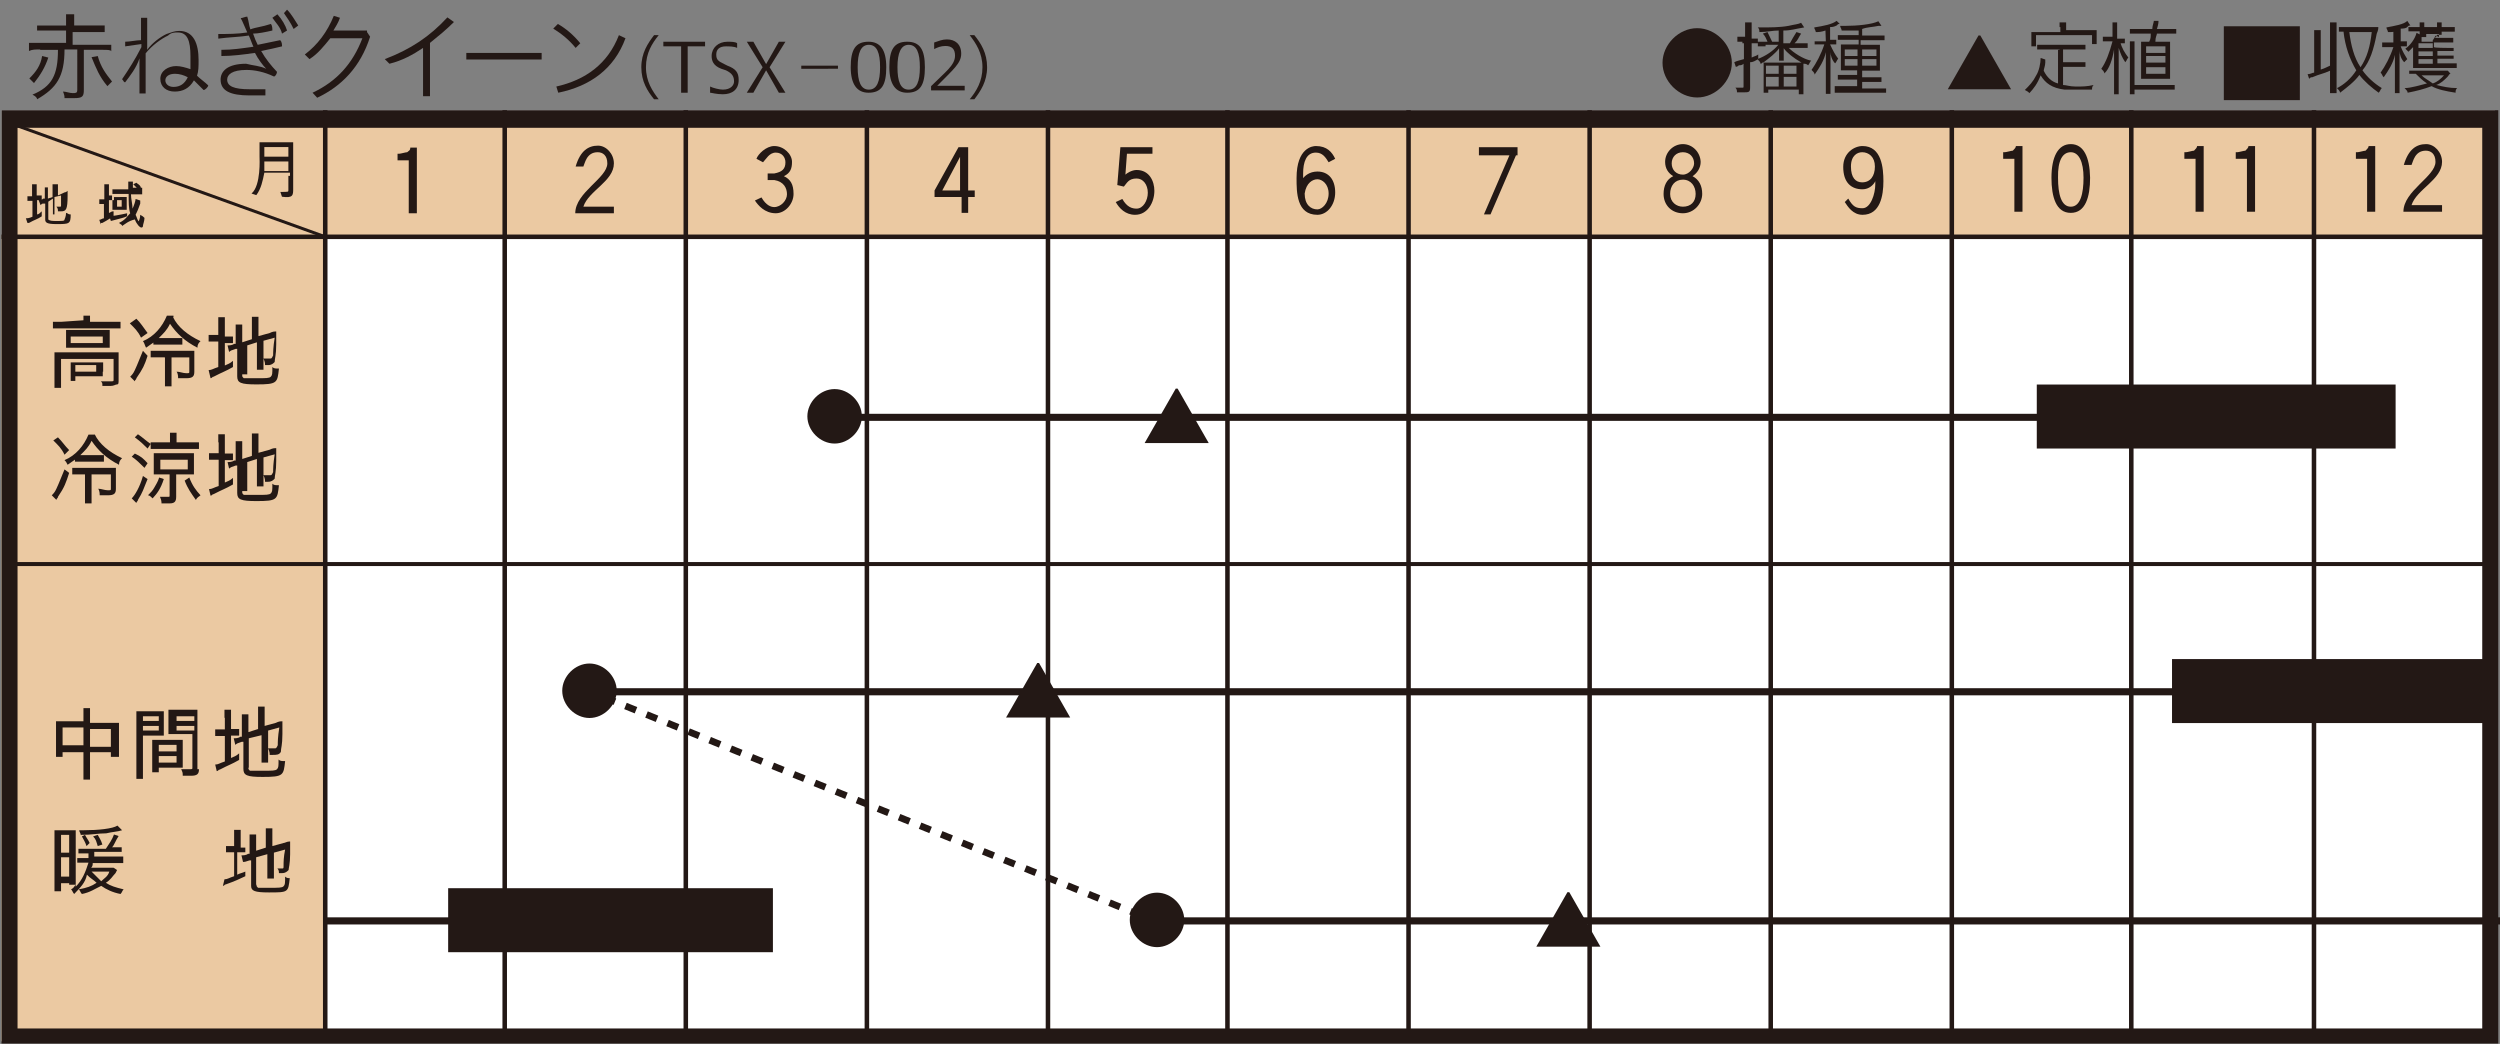 <?xml version="1.0" encoding="utf-8"?>
<!-- Generator: Adobe Illustrator 25.2.3, SVG Export Plug-In . SVG Version: 6.00 Build 0)  -->
<svg version="1.1" id="レイヤー_1" xmlns="http://www.w3.org/2000/svg" xmlns:xlink="http://www.w3.org/1999/xlink" x="0px"
	 y="0px" viewBox="0 0 647.1 270.2" style="enable-background:new 0 0 647.1 270.2;" xml:space="preserve">
<rect x="0" y="0" width="647.1" height="270.2" fill="#808080" stroke="none"/>
<style type="text/css">
	.st0{fill:#FFFFFF;}
	.st1{fill:#EBC9A2;}
	.st2{fill:none;stroke:#231815;stroke-width:0.283;}
	.st3{fill:#231815;}
	.st4{fill:none;stroke:#231815;stroke-width:0.188;}
	.st5{fill:none;stroke:#231815;stroke-width:0.35;}
	.st6{fill:none;stroke:#231815;stroke-width:1.037;stroke-miterlimit:10;}
	.st7{fill:none;}
	.st8{fill:none;stroke:#231815;stroke-width:1.764;stroke-miterlimit:10;stroke-dasharray:2.94,2.94;}
</style>
<symbol  id="calカレンダ" viewBox="-77.9 -29.2 155.9 58.3">
	<g>
		<rect x="-77.9" y="-29" class="st0" width="155.6" height="58.2"/>
	</g>
	<rect x="-77.1" y="21.2" class="st1" width="154.7" height="6.9"/>
	<rect x="-77.9" y="-29" class="st1" width="20.3" height="50.3"/>
	<line class="st2" x1="-57.7" y1="29.1" x2="-57.7" y2="-29"/>
	<line class="st2" x1="-46.5" y1="29.1" x2="-46.5" y2="-29"/>
	<line class="st2" x1="-35.2" y1="29.1" x2="-35.2" y2="-29"/>
	<line class="st2" x1="-23.9" y1="29.1" x2="-23.9" y2="-29"/>
	<line class="st2" x1="-12.6" y1="29.1" x2="-12.6" y2="-29"/>
	<line class="st2" x1="-1.4" y1="29.1" x2="-1.4" y2="-29"/>
	<line class="st2" x1="9.9" y1="29.1" x2="9.9" y2="-29"/>
	<line class="st2" x1="21.2" y1="29.1" x2="21.2" y2="-29"/>
	<line class="st2" x1="32.5" y1="29.1" x2="32.5" y2="-29"/>
	<line class="st2" x1="43.8" y1="29.1" x2="43.8" y2="-29"/>
	<line class="st2" x1="55" y1="29.1" x2="55" y2="-29"/>
	<line class="st2" x1="66.4" y1="29.1" x2="66.4" y2="-29"/>
	<line class="st2" x1="-77.9" y1="21.2" x2="77.6" y2="21.2"/>
	<g id="_x31_-12_2_">
	</g>
	<path class="st3" d="M-60,26.2h-1.5v0.6h1.5V26.2z M-60,25v-0.9C-60,24-60,24-60.5,24l0.1-0.3c0.7-0.1,0.7,0.1,0.7,0.5v2.9h-2.1
		c0-0.2,0-0.7,0-0.9c0-0.1,0.1-1.8-0.5-2.3l0.3-0.1c0.3,0.4,0.4,0.9,0.5,1.4h1.6V25z M-61.5,25.3c0,0.2,0,0.4,0,0.6h1.5v-0.6H-61.5z
		"/>
	<line class="st4" x1="-77.4" y1="28.3" x2="-57.7" y2="21.2"/>
	<g>
		<path class="st3" d="M76.9,28v-56.2H-76.9V28H76.9 M77.9,29.1H-77.9v-58.3H77.9V29.1L77.9,29.1z"/>
	</g>
</symbol>
<symbol  id="収穫_1_" viewBox="-8.7 -2 17.4 4">
	<rect x="-8.7" y="-2" class="st3" width="17.4" height="4"/>
</symbol>
<symbol  id="定植" viewBox="-2 -1.8 4 3.5">
	<g>
		<path class="st3" d="M0,1.8l2-3.5h-4L0,1.8z"/>
	</g>
</symbol>
<symbol  id="播種_1_" viewBox="-1.7 -1.7 3.4 3.4">
	<path class="st3" d="M1.7,0c0-0.9-0.8-1.7-1.7-1.7S-1.7-0.9-1.7,0S-0.9,1.7,0,1.7S1.7,0.9,1.7,0z"/>
</symbol>
<symbol  id="線" viewBox="-9.5 -0.2 19 0.3">
	<line class="st5" x1="-9.5" y1="0" x2="9.5" y2="0"/>
</symbol>
<g id="レイヤー_1_1_">
	<g>
		<defs>
			<rect id="SVGID_1_" x="0.2" y="27.9" width="646.7" height="242.2"/>
		</defs>
		<clipPath id="SVGID_2_">
			<use xlink:href="#SVGID_1_"  style="overflow:visible;"/>
		</clipPath>
		<g style="clip-path:url(#SVGID_2_);">
			
				<use xlink:href="#calカレンダ"  width="155.9" height="58.3" id="XMLID_1_" x="-77.9" y="-29.2" transform="matrix(4.148 0 0 -4.148 323.523 149.228)" style="overflow:visible;"/>
		</g>
	</g>
</g>
<g id="部品">
	<g id="レイヤー_16">
	</g>
	<g id="冷涼地_x30FB_一般地のコピー">
		<line class="st6" x1="2.1" y1="146" x2="644.6" y2="146"/>
	</g>
	<g id="レイヤー_14">
		<rect x="10.4" y="61" class="st7" width="70.5" height="70.9"/>
		<rect x="10.4" y="168" class="st7" width="70.5" height="67.6"/>
		<rect x="10.4" y="199.5" class="st7" width="70.5" height="66.8"/>
		<rect x="12.9" y="176.3" class="st7" width="61.8" height="60.1"/>
		<g>
			<path class="st3" d="M21.6,185.4c0-0.8,0-1.7,0-2.1h1.7c0,0.4,0,1.2,0,2.1v1.7h5.8c0.8,0,1.2,0,1.7,0c0,0.4,0,0.8,0,1.7v5.4
				c0,0.8,0,1.2,0,1.7h-2.1v-1.2h-5.4v4.6c0,1.2,0,1.7,0,2.5h-1.7c0-0.8,0-1.2,0-2.5v-4.6h-5.4v1.2h-1.7c0-0.4,0-1.2,0-1.7v-5.8
				c0-0.8,0-1.2,0-1.7c0.4,0,0.8,0,1.7,0h5.4V185.4z M16.2,188.3v4.6h5.4v-4.6H16.2z M28.7,193.3v-4.6h-5.4v4.6H28.7z"/>
		</g>
		<g>
			<path class="st3" d="M37,199.1c0,1.2,0,1.7,0,2.5h-1.7c0-0.4,0-1.2,0-2.5v-12.9c0-0.8,0-1.7,0-2.1c0.4,0,1.2,0,2.1,0h2.9
				c0.8,0,1.7,0,2.1,0c0,0.4,0,1.2,0,2.1v2.5c0,0.8,0,1.2,0,1.7c-0.4,0-1.2,0-2.1,0H37V199.1z M37,186.6h4.1v-1.2H37V186.6z
				 M37,189.1h4.1v-1.2H37V189.1z M47.3,197c0,0.8,0,1.2,0,1.7c-0.8,0-1.2,0-2.1,0h-4.1v1.2h-1.7c0-0.4,0-1.2,0-2.1v-4.6
				c0-0.8,0-1.2,0-1.7c0.4,0,1.2,0,2.1,0h3.7c0.8,0,1.2,0,2.1,0c0,0.4,0,1.2,0,1.7V197z M41.1,194.5h4.6v-1.7h-4.6V194.5z
				 M41.1,197.4h4.6v-1.7h-4.6V197.4z M51.5,199.1c0,1.2-0.4,1.7-2.1,1.7c-0.4,0-1.7,0-2.1,0c0-0.8,0-0.8-0.4-1.7c0.8,0,1.7,0,2.1,0
				c0.8,0,0.8,0,0.8-0.4V190h-4.1c-0.8,0-1.7,0-2.1,0c0-0.4,0-1.2,0-1.7v-2.5c0-0.8,0-1.2,0-2.1c0.4,0,0.8,0,2.1,0H49
				c0.8,0,1.7,0,2.1,0c0,0.8,0,1.2,0,2.1v13.3H51.5z M45.7,186.6h4.6v-1.2h-4.6V186.6z M45.7,189.1h4.6v-1.2h-4.6V189.1z"/>
		</g>
		<g>
			<path class="st3" d="M58.1,185.8c0-0.8,0-1.7,0-2.1h1.7c0,0.8,0,1.2,0,2.1v2.9h0.4c0.8,0,1.2,0,1.7,0v1.7c-0.4,0-0.8,0-1.7,0
				h-0.4v5.8c0.8-0.4,1.2-0.4,2.1-1.2v1.7c-2.1,1.2-2.5,1.2-5,2.5c-0.4,0-0.4,0.4-0.8,0.4l-0.4-1.7c0.8,0,1.2-0.4,2.5-0.8v-6.6h-0.8
				c-0.8,0-1.2,0-1.7,0v-1.7c0.4,0,0.8,0,1.7,0h0.8V185.8z M64.3,198.7c0,0.4,0,0.4,0.4,0.8c0.4,0,1.2,0,3.3,0c2.5,0,3.3,0,3.7-0.4
				c0.4-0.4,0.4-0.8,0.4-2.5c0.4,0.4,0.8,0.4,1.7,0.4c-0.4,3.7-0.4,4.1-5.8,4.1c-4.1,0-5-0.4-5-2.1V192h-0.4
				c-1.2,0.4-1.2,0.4-1.7,0.8l-0.4-1.7c0.4,0,1.2,0,1.7-0.4h0.4v-3.7c0-0.8,0-1.7,0-2.1h1.7c0,0.4,0,1.2,0,2.1v2.5l2.5-0.8V185
				c0-0.8,0-1.2,0-2.1h1.7c0,0.4,0,1.2,0,2.1v2.9l2.9-0.8c0.8-0.4,1.2-0.4,1.7-0.4c0,2.1,0,2.1,0,3.3c0,2.9-0.4,3.7-0.4,4.6
				c-0.4,0.8-1.2,0.8-2.1,0.8c-0.4,0-0.4,0-0.8,0c0-0.4,0-0.8-0.4-1.7c0.4,0,0.8,0,1.7,0c0.4,0,0.4,0,0.8-0.8c0-0.8,0-2.1,0.4-4.6
				l-2.9,0.8v6.2c0,0.8,0,1.2,0,2.1h-1.7c0-0.4,0-1.2,0-2.1v-5l-3.3,0.8V198.7z"/>
		</g>
		<g>
			<path class="st3" d="M30.3,225.2c0,0,0,0-0.4,0.8c-0.8,0.8-1.2,1.7-2.5,2.5c1.2,0.8,2.5,1.2,4.6,1.7c-0.4,0.4-0.4,0.8-0.8,1.2
				c-2.1-0.4-3.7-1.2-5-2.1c-1.7,0.8-2.9,1.7-5,2.1c-0.4-0.4-0.4-0.8-0.8-1.2c2.1-0.4,3.3-0.8,4.6-1.7c-0.8-0.8-1.7-1.2-2.5-2.1
				c-0.4,2.1-1.7,3.3-3.3,5c-0.4-0.4-0.4-0.8-0.8-1.2c0.8-0.4,0.8-0.8,1.2-1.2h-1.7v-0.4h-2.1v2.1h-1.7c0-0.8,0-1.2,0-2.1v-11.6
				c0-0.8,0-1.2,0-2.1c0.4,0,0.8,0,1.7,0h2.1c0.8,0,1.2,0,1.7,0c0,0.4,0,0.8,0,1.7v11.2c0,0.8,0,1.2,0,1.7c1.7-1.7,2.5-3.7,3.3-6.2
				h-1.2c-0.8,0-1.2,0-1.7,0v-1.2c0.4,0,0.8,0,1.7,0h1.2c0-0.4,0-0.8,0-1.2H22c-0.4,0-1.2,0-1.7,0v-1.2c0.4,0,0.8,0,1.7,0h5.4
				c0.8-1.2,1.7-2.5,2.1-3.7l1.2,0.4c-0.8,1.2-1.2,2.5-1.7,2.9h0.8c0.8,0,1.2,0,1.7,0v1.2c-0.4,0-1.2,0-1.7,0h-5.4
				c0,0.8,0,0.8,0,1.2h5.4c0.8,0,1.7,0,2.1,0v1.7c-0.4,0-1.2,0-2.1,0h-5.8c0,0.4,0,0.8-0.4,1.2h4.1c0.8,0,1.2,0,1.7,0L30.3,225.2z
				 M15.8,220.7h2.1v-4.6h-2.1V220.7z M15.8,226.9h2.1v-5h-2.1V226.9z M31.6,214.9C31.2,214.9,31.2,214.9,31.6,214.9
				c-1.2,0.4-2.5,0.4-4.1,0.8c-2.1,0-3.7,0.4-6.6,0.4c0-0.4-0.4-0.8-0.4-1.2c0.4,0,0.8,0,1.2,0c3.7,0,7.5-0.4,8.7-1.2L31.6,214.9z
				 M22.4,219c-0.4-1.2-0.8-1.7-1.2-2.5l0.8-0.4c0.4,0.8,0.8,1.2,1.2,2.1L22.4,219z M23.7,225.6c0.8,0.8,1.7,1.7,2.5,2.5
				c0.8-0.8,1.7-1.2,2.1-2.5H23.7z M25.3,219c-0.4-1.2-0.4-1.7-1.2-2.5l1.2-0.4c0.4,0.8,0.8,1.2,1.2,2.5L25.3,219z"/>
		</g>
		<g>
			<path class="st3" d="M60.6,216.9c0-0.8,0-1.7,0-2.1h1.7c0,0.4,0,1.2,0,2.1v2.5l0,0c0.8,0,1.2,0,1.2,0v1.2c-0.4,0-0.8,0-1.7,0
				h-0.4v5.8c0.8-0.4,1.2-0.4,2.1-0.8v1.2c-1.7,0.8-2.5,1.2-5,2.1c-0.4,0-0.4,0.4-0.8,0.4l0.4-1.7c0.8,0,1.2-0.4,2.5-0.8v-6.2h-0.4
				c-0.8,0-1.2,0-1.7,0V219c0.4,0,0.8,0,1.7,0h0.4V216.9z M66.4,229c0,0.4,0,0.4,0.4,0.8c0.4,0,1.2,0,2.9,0c2.5,0,3.3,0,3.7-0.4
				c0.4-0.4,0.4-0.8,0.4-2.5c0.4,0.4,0.8,0.4,1.2,0.4c-0.4,3.7-0.4,3.7-5.4,3.7c-3.7,0-4.6-0.4-4.6-1.7v-6.6h-0.4
				c-1.2,0.4-1.2,0.4-1.7,0.4l-0.4-1.7c0.4,0,1.2,0,1.7-0.4h0.4v-2.9c0-0.8,0-1.2,0-2.1h1.7c0,0.4,0,1.2,0,1.7v2.5l2.5-0.8v-3.3
				c0-0.8,0-1.2,0-1.7h1.7c0,0.4,0,1.2,0,1.7v2.9l2.9-0.8c0.4,0,0.8-0.4,1.7-0.4c0,2.1,0,2.1,0,3.3c0,2.5-0.4,3.7-0.4,4.1
				c-0.4,0.4-0.8,0.8-1.7,0.8c-0.4,0-0.4,0-0.8,0c0-0.4,0-0.8-0.4-1.2c0.4,0,0.8,0,1.2,0s0.4,0,0.4-0.8c0-0.8,0-2.1,0.4-4.1
				l-2.9,0.8v5c0,0.8,0,1.2,0,1.7h-1.7c0-0.4,0-1.2,0-1.7v-4.6l-2.9,0.8V229z"/>
		</g>
		<rect x="12.5" y="74.7" class="st7" width="60.6" height="60.1"/>
		<g>
			<path class="st3" d="M21.6,82.9c0-0.4,0-0.8,0-1.2h1.7c0,0.4,0,0.8,0,1.2v0.4h5.8c0.8,0,1.2,0,2.1,0V85c-0.8,0-1.2,0-2.1,0H15.8
				c-0.8,0-1.2,0-2.1,0v-1.7c0.8,0,1.2,0,2.1,0L21.6,82.9L21.6,82.9z M14.1,92.9c0-0.8,0-1.2,0-1.7c0.4,0,1.2,0,2.1,0h12.4
				c0.8,0,1.2,0,2.1,0c0,0.8,0,0.8,0,1.7v5.4c0,0.8,0,1.2-0.4,1.2s-0.8,0.4-1.7,0.4c0,0-0.8,0-2.1,0c0-0.8,0-0.8-0.4-1.2
				c0.8,0,1.7,0,2.5,0c0.8,0,0.8,0,0.8-0.4v-5.4H15.8v5.4c0,0.8,0,1.2,0,2.1h-1.7c0-0.4,0-1.2,0-2.1V92.9z M17.1,87.1
				c0-0.8,0-1.2,0-1.7c0.4,0,0.8,0,2.1,0h7.5c0.8,0,1.2,0,1.7,0c0,0.4,0,0.8,0,1.7v1.2c0,0.8,0,1.2,0,1.7c-0.4,0-0.8,0-1.7,0h-7.9
				c-0.8,0-1.2,0-1.7,0c0-0.4,0-0.8,0-1.7V87.1z M26.6,96.2c0,0.8,0,0.8,0,1.2c-0.4,0-1.2,0-1.7,0h-5.4v1.2h-1.2c0-0.4,0-0.8,0-1.7
				V95c0-0.4,0-0.8,0-1.2c0.4,0,0.8,0,1.7,0h5c0.8,0,1.2,0,1.7,0c0,0.4,0,0.8,0,1.2V96.2z M18.3,88.8h8.3v-1.7h-8.3V88.8z
				 M19.5,96.2h5.4v-1.7h-5.4V96.2z"/>
		</g>
		<g>
			<path class="st3" d="M38.2,92.1c-0.8,2.5-1.2,3.3-2.9,5.8c0,0.4-0.4,0.4-0.4,0.8l-1.2-1.2c0.4-0.4,0.8-0.8,1.2-1.7
				c0.8-1.7,1.2-2.9,2.1-5L38.2,92.1z M35.3,82.5c1.2,1.2,1.7,2.1,2.9,3.7l-1.7,1.2c-0.8-1.7-1.7-2.5-2.9-3.7L35.3,82.5z M44.8,82.1
				c1.2,2.5,3.7,4.6,7.1,6.2c-0.4,0.4-0.8,0.8-0.8,1.7c-3.3-1.7-5.4-3.7-7.1-6.2c-0.8,1.7-1.7,2.5-2.9,3.7c-0.8,0.8-2.1,1.7-3.3,2.5
				c-0.4-0.8-0.4-1.2-0.8-1.7c2.9-1.2,5-3.7,6.2-6.6h1.7V82.1z M41.1,92.5c-0.8,0-1.7,0-2.1,0v-1.7c0.8,0,1.2,0,2.1,0h7.1
				c1.2,0,1.7,0,2.1,0c0,0.4,0,0.8,0,2.1v3.3c0,1.2-0.4,1.7-2.1,1.7c-0.4,0-1.2,0-2.1,0c0-0.4,0-1.2-0.4-1.7c0.8,0,1.7,0.4,2.5,0.4
				s0.8,0,0.8-0.4v-3.7h-4.6v5c0,1.2,0,1.7,0,2.5h-1.7c0-0.4,0-1.2,0-2.5v-5H41.1z M40.7,87.5c0.4,0,0.8,0,1.2,0h4.1
				c0.8,0,0.8,0,1.2,0v1.7c-0.4,0-0.8,0-1.7,0h-4.1c-0.8,0-1.2,0-1.7,0v-1.7H40.7z"/>
		</g>
		<g>
			<path class="st3" d="M56.5,84.2c0-0.8,0-1.7,0-2.1h1.7c0,0.8,0,1.2,0,2.1v2.9h0.4c0.8,0,1.2,0,1.7,0v1.7c-0.4,0-0.8,0-1.7,0h-0.4
				v5.8c0.8-0.4,1.2-0.4,2.1-1.2V95c-2.1,1.2-2.5,1.2-5,2.5c-0.4,0-0.4,0.4-0.8,0.4L54,95.8c0.8,0,1.2-0.4,2.5-0.8v-6.6h-0.8
				c-0.8,0-1.2,0-1.7,0v-1.7c0.4,0,0.8,0,1.7,0h0.8V84.2z M62.7,97.1c0,0.4,0,0.4,0.4,0.8c0.4,0,1.2,0,3.3,0c2.5,0,3.3,0,3.7-0.4
				c0.4-0.4,0.4-0.8,0.4-2.5c0.4,0.4,0.8,0.4,1.7,0.4c-0.4,3.7-0.4,4.1-5.8,4.1c-4.1,0-5-0.4-5-2.1v-7.1H61
				c-1.2,0.4-1.2,0.4-1.7,0.8l-0.4-1.7c0.4,0,1.2,0,1.7-0.4H61v-2.9c0-0.8,0-1.7,0-2.1h1.7c0,0.4,0,1.2,0,2.1v2.5l2.5-0.8v-3.7
				c0-0.8,0-1.2,0-2.1h1.7c0,0.4,0,1.2,0,2.1v2.9l2.9-0.8c0.8-0.4,1.2-0.4,1.7-0.4c0,2.1,0,2.1,0,3.3c0,2.9-0.4,3.7-0.4,4.6
				c-0.4,0.4-0.8,0.8-1.7,0.8c-0.4,0-0.4,0-0.8,0c0-0.4,0-0.8-0.4-1.7c0.4,0,0.8,0,1.7,0c0.4,0,0.4,0,0.8-0.8c0-0.8,0-2.1,0.4-4.6
				l-2.9,0.8v5.4c0,0.8,0,1.2,0,2.1h-1.7c0-0.4,0-1.2,0-2.1v-5l-2.5,0.8v7.5H62.7z"/>
		</g>
		<g>
			<path class="st3" d="M17.9,122.4c-0.8,2.5-1.2,3.7-2.9,6.2c0,0.4-0.4,0.4-0.4,0.8l-1.2-1.2c0.4-0.4,0.8-0.8,1.2-1.7
				c0.8-1.7,1.2-2.9,2.1-5L17.9,122.4z M15,113.2c1.2,1.2,1.7,2.1,2.9,3.3l-1.2,1.2c-0.8-1.7-1.7-2.5-2.9-3.7L15,113.2z M24.5,112.4
				c1.2,2.5,3.7,4.6,7.1,6.2c-0.4,0.4-0.8,0.8-0.8,1.7c-3.3-1.7-5.4-3.7-7.1-6.2c-0.8,1.7-1.7,2.5-2.9,3.7c-0.8,0.8-2.1,1.7-3.3,2.5
				c-0.4-0.8-0.4-0.8-0.8-1.2c2.9-1.2,5-3.7,6.2-6.6H24.5z M20.8,122.8c-0.8,0-1.7,0-2.1,0v-1.7c0.8,0,1.2,0,2.1,0h7.1
				c1.2,0,1.7,0,2.1,0c0,0.4,0,0.8,0,2.1v3.3c0,1.2-0.4,1.7-2.1,1.7c-0.4,0-1.2,0-2.1,0c0-0.4,0-1.2-0.4-1.7c0.8,0,1.7,0.4,2.5,0.4
				s0.8,0,0.8-0.4v-3.7h-5v5c0,1.2,0,1.7,0,2.5H22c0-0.4,0-1.2,0-2.5v-5H20.8z M20.4,117.8c0.4,0,0.8,0,1.2,0h4.1c0.8,0,0.8,0,1.2,0
				v1.7c-0.4,0-0.8,0-1.7,0h-4.1c-0.8,0-1.2,0-1.7,0v-1.7H20.4z"/>
			<path class="st3" d="M34.9,117.4c1.7,0.8,2.1,1.2,3.3,2.5l-0.8,1.2c-1.2-1.2-2.1-2.1-3.3-2.9L34.9,117.4z M38.2,124
				c-1.2,2.9-1.2,3.3-2.5,5.4c0,0.4-0.4,0.4-0.4,0.8l-1.2-1.2c0.8-0.8,2.1-2.9,2.9-5.8L38.2,124z M35.7,112.4
				c1.2,0.8,2.1,1.7,3.3,2.5l-0.8,1.2c-1.2-1.2-1.7-1.7-3.3-2.9L35.7,112.4z M42.4,124c-0.8,2.5-1.7,3.7-2.9,5
				c-0.4-0.4-0.8-0.8-1.2-0.8c0.8-0.8,1.2-1.2,1.7-2.1c0.4-0.8,0.8-1.2,1.2-2.5L42.4,124z M49.4,114.5c0.8,0,1.7,0,2.1,0v1.7
				c-0.4,0-1.2,0-2.1,0h-8.3c-0.8,0-1.7,0-2.1,0v-1.7c0.4,0,1.2,0,2.1,0H44v-0.8c0-0.8,0-1.2,0-1.7h1.7c0,0.4,0,0.8,0,1.7v0.8H49.4z
				 M41.9,122.8c-0.8,0-1.7,0-2.1,0c0-0.4,0-0.8,0-1.7V119c0-0.8,0-1.2,0-1.7c0.4,0,1.2,0,2.1,0h6.6c0.8,0,1.2,0,1.7,0
				c0,0.4,0,0.8,0,1.7v2.1c0,0.8,0,1.2,0,1.7c-0.4,0-1.2,0-1.7,0h-2.9v5.8c0,1.2-0.4,1.7-1.7,1.7c-0.4,0-1.2,0-2.1,0
				c0-0.4,0-0.8-0.4-1.7c0.8,0,1.7,0,2.1,0s0.4,0,0.4-0.4v-5.4H41.9z M41.5,121.5h7.1V119h-7.1V121.5z M49,123.6
				c0.8,2.1,1.7,3.3,2.9,4.6c-0.4,0.4-0.8,0.4-1.2,1.2c-1.2-1.7-2.1-2.9-2.9-5L49,123.6z"/>
		</g>
		<g>
			<path class="st3" d="M56.5,114.5c0-0.8,0-1.7,0-2.1h1.7c0,0.8,0,1.2,0,2.1v2.9h0.4c0.8,0,1.2,0,1.7,0v1.7c-0.4,0-0.8,0-1.7,0
				h-0.4v5.8c0.8-0.4,1.2-0.4,2.1-1.2v1.7c-2.1,1.2-2.5,1.2-5,2.5c-0.4,0-0.4,0.4-0.8,0.4l-0.4-1.7c0.8,0,1.2-0.4,2.5-0.8V119h-0.8
				c-0.8,0-1.2,0-1.7,0v-1.7c0.4,0,0.8,0,1.7,0h0.8V114.5z M62.7,127.3c0,0.4,0,0.4,0.4,0.8c0.4,0,1.2,0,3.3,0c2.5,0,3.3,0,3.7-0.4
				c0.4-0.4,0.4-0.8,0.4-2.5c0.4,0.4,0.8,0.4,1.7,0.4c-0.4,3.7-0.4,4.1-5.8,4.1c-4.1,0-5-0.4-5-2.1v-7.1H61
				c-1.2,0.4-1.2,0.4-1.7,0.8l-0.4-1.7c0.4,0,1.2,0,1.7-0.4H61v-2.9c0-0.8,0-1.7,0-2.1h1.7c0,0.4,0,1.2,0,2.1v2.5l2.5-0.8v-3.7
				c0-0.8,0-1.2,0-2.1h1.7c0,0.4,0,1.2,0,2.1v2.9l2.9-0.8c0.8-0.4,1.2-0.4,1.7-0.4c0,2.1,0,2.1,0,3.3c0,2.9-0.4,3.7-0.4,4.6
				c-0.4,0.4-0.8,0.8-1.7,0.8c-0.4,0-0.4,0-0.8,0c0-0.4,0-0.8-0.4-1.7c0.4,0,0.8,0,1.7,0c0.4,0,0.4,0,0.8-0.8c0-0.8,0-2.1,0.4-4.6
				l-2.9,0.8v5.4c0,0.8,0,1.2,0,2.1h-1.7c0-0.4,0-1.2,0-2.1v-5l-2.5,0.8v7.5H62.7z"/>
		</g>
		<rect x="8.8" y="168" class="st7" width="68.9" height="67.2"/>
		<rect x="8.8" y="61.4" class="st7" width="68.9" height="70.9"/>
		<rect x="10.4" y="61.4" class="st7" width="67.2" height="69.7"/>
	</g>
	<g id="月1-12">
		<path class="st3" d="M435.6,53.5c-1.7,0-3.3-1.2-3.3-3.3c0-2.1,1.2-3.7,3.3-3.7s3.3,1.7,3.3,3.7C438.9,52.3,437.6,53.5,435.6,53.5
			z M435.6,37.3c-2.5,0-4.6,2.1-4.6,4.6c0,1.7,0.8,2.9,2.1,3.7c-1.7,0.8-2.5,2.5-2.5,4.6c0,2.9,2.1,5,5,5s5-2.5,5-5
			c0-2.1-0.8-3.7-2.5-4.6c1.2-0.8,2.1-2.1,2.1-3.7C440.1,39.4,438.1,37.3,435.6,37.3z M435.6,45.2c-1.7,0-2.9-1.2-2.9-2.9
			c0-1.7,1.2-2.9,2.9-2.9c1.7,0,2.9,1.2,2.9,2.9C438.5,43.5,437.2,45.2,435.6,45.2z"/>
		<path class="st3" d="M482,39.4c1.7,0,3.3,1.2,3.3,3.7c0,2.5-1.2,4.1-3.3,4.1c-1.7,0-2.9-1.2-2.9-4.1
			C479.1,40.2,480.8,39.4,482,39.4z M477.5,52.3c0.8,1.2,2.1,3.3,4.6,3.3c4.6,0,5.4-5,5.4-8.7c0-3.3-0.4-9.1-5.4-9.1
			c-2.1,0-5,1.7-5,5.4c0,4.1,2.1,5.8,5,5.8c1.7,0,2.9-1.2,3.3-2.1l0,0c0,0.4,0,0.4,0,0.8c0,2.5-1.2,6.2-3.3,6.2
			c-1.7,0-2.5-0.4-3.7-2.5L477.5,52.3z"/>
		<path class="st3" d="M518.9,39.4c0.4,0,1.7-0.4,2.1-0.4c0.4-0.4,0.8-0.8,0.8-1.2h1.7v17h-2.1V41.1h-2.9v-1.7H518.9z"/>
		<path class="st3" d="M536,39.4c2.1,0,3.3,2.5,3.3,6.6s-0.8,7.5-3.3,7.5s-3.3-3.3-3.3-7.5C532.6,41.5,533.9,39.4,536,39.4z
			 M536,37.3c-3.3,0-5,3.3-5,8.7c0,5,1.2,9.1,5,9.1s5-4.1,5-9.1C540.9,40.6,539.3,37.3,536,37.3z"/>
		<path class="st3" d="M565.8,39.4c0.4,0,1.7-0.4,2.1-0.4c0.4-0.4,0.8-0.8,0.8-1.2h1.7v17h-2.1V41.1h-2.9v-1.7H565.8z"/>
		<path class="st3" d="M579.1,39.4c0.4,0,1.7-0.4,2.1-0.4c0.4-0.4,0.8-0.8,0.8-1.2h1.7v17h-2.1V41.1h-2.9v-1.7H579.1z"/>
		<path class="st3" d="M610.2,39.4c0.4,0,1.7-0.4,2.1-0.4c0.4-0.4,0.8-0.8,0.8-1.2h1.7v17h-2.1V41.1h-2.9v-1.7H610.2z"/>
		<path class="st3" d="M622.2,42.7c1.2-4.1,3.3-5.4,5.8-5.4c2.1,0,4.1,2.1,4.1,4.6c0,4.6-6.6,7.1-7.9,11.2h7.9v1.7h-10
			c0-5.4,8.3-9.1,8.3-12.9c0-2.1-1.2-2.9-2.5-2.9c-2.9,0-3.3,2.9-3.7,3.7H622.2z"/>
		<path class="st3" d="M103.3,39.8c0.4,0,1.7-0.4,2.1-0.4c0.4-0.4,0.8-0.4,0.8-1.2h1.7v17h-2.1V41.5h-2.9v-1.7H103.3z"/>
		<path class="st3" d="M149,43.1c1.2-4.1,3.3-5.4,5.8-5.4c2.1,0,4.1,2.1,4.1,4.6c0,4.6-6.6,7.1-7.9,11.2h7.9v1.7h-10
			c0-5.4,8.3-9.1,8.3-12.9c0-2.1-1.2-2.9-2.5-2.9c-2.9,0-3.3,2.9-3.7,3.7H149z"/>
		<path class="st3" d="M195.8,41.1c0.4-1.2,2.5-3.3,4.6-3.3c2.5,0,4.6,2.1,4.6,4.1c0,1.7-0.4,2.9-2.1,3.7c1.7,0.8,2.5,2.1,2.5,4.6
			s-2.1,5-4.6,5c-2.9,0-4.6-2.1-5.4-3.3l1.7-0.8c1.2,2.1,2.5,2.5,3.3,2.5c1.7,0,3.3-1.7,3.3-3.3s-0.8-3.3-3.3-3.7
			c-0.4,0-0.8,0-1.7,0v-1.7c0.8,0,1.2,0,1.7,0c2.1-0.4,2.9-1.2,2.9-2.9c0-1.2-0.8-2.5-2.5-2.5s-2.5,1.7-3.3,2.5L195.8,41.1z"/>
		<path class="st3" d="M243.9,49.3l4.6-8.7l0,0v8.7C248.5,49.3,243.9,49.3,243.9,49.3z M242.3,51h6.6v4.1h1.7V51h1.7v-1.7h-1.7V38.1
			h-2.5l-6.2,11.2V51H242.3z"/>
		<path class="st3" d="M290,38.1h8.3v1.7h-6.6l-0.4,5.4c0.4-0.4,1.7-1.2,2.9-1.2c3.3,0,4.6,2.9,4.6,5.4c0,2.9-1.7,6.2-5,6.2
			c-2.5,0-4.1-1.7-5-3.3l1.7-0.8c1.2,2.1,2.5,2.5,3.7,2.5c1.7,0,2.9-2.1,2.9-4.1c0-2.1-1.2-3.7-2.9-3.7c-2.1,0-2.5,1.2-3.3,2.1
			l-1.7-0.4L290,38.1z"/>
		<path class="st3" d="M341,46.4c1.2,0,2.9,1.2,2.9,3.7c0,2.5-1.7,4.1-2.9,4.1c-1.7,0-3.3-1.2-3.3-4.1
			C338.1,47.3,339.8,46.4,341,46.4z M345.6,41.1c-0.8-1.7-2.1-3.3-5-3.3c-0.8,0-5,0.4-5,8.3c0,3.7,0,9.5,5.4,9.5
			c2.5,0,4.6-2.5,4.6-5.8c0-3.3-1.7-5.4-4.6-5.4c-2.1,0-3.3,1.2-3.7,1.7v-1.2c0-2.9,0.8-5.4,3.3-5.4c1.7,0,2.5,1.2,3.3,2.5
			L345.6,41.1z"/>
		<path class="st3" d="M392.4,40.2l-6.6,15.3h-1.7l6.6-15.3h-7.9v-2.1h10v2.1H392.4z"/>
	</g>
	<g>
		<path class="st3" d="M8.3,48.9c0-0.8,0-1.2,0-1.2h1.2c0,0.4,0,0.8,0,1.2v1.7H10c0.4,0,0.8,0,0.8,0v1.2c-0.4,0-0.4,0-0.8,0H9.6v3.7
			c0.4,0,0.8-0.4,1.2-0.8V56c-1.2,0.8-1.7,0.8-3.3,1.7c0,0,0,0-0.4,0l-0.4-1.2c0.4,0,0.8,0,1.7-0.4v-4.1H7.9c-0.4,0-0.8,0-0.8,0
			v-1.2c0.4,0,0.4,0,0.8,0h0.4V48.9z M12.5,56.8L12.5,56.8c0.4,0.4,1.2,0.4,2.1,0.4c1.7,0,2.1,0,2.1-0.4c0,0,0.4-0.8,0.4-1.7
			c0.4,0,0.4,0.4,1.2,0.4c0,2.5-0.4,2.5-3.7,2.5c-2.5,0-2.9-0.4-2.9-1.2v-4.1h-0.4c-0.4,0-0.4,0-0.8,0.4L10,51.8
			c0.4,0,0.8,0,1.2-0.4h0.4v-1.7c0-0.4,0-0.8,0-1.2h0.8c0,0.4,0,0.8,0,1.2v1.7l1.2-0.4v-2.1c0-0.4,0-0.8,0-1.2H15c0,0.4,0,0.8,0,1.2
			v1.7l1.7-0.8c0.4,0,0.8-0.4,0.8-0.4v0.4c0,0,0,0.4,0,0.8c0,3.7-0.4,4.1-1.7,4.1c0,0-0.4,0-0.8,0c0-0.4,0-0.8-0.4-1.2
			c0.4,0,0.4,0,0.8,0c0.4,0,0.4,0,0.4-0.4s0-1.2,0-2.5L14.1,51v3.3c0,0.4,0,0.8,0,1.2h-0.4c0-0.4,0-0.8,0-1.2v-2.9l-1.2,0.8V56.8z"
			/>
		<path class="st3" d="M27,48.9c0-0.8,0-0.8,0-1.2h1.2c0,0.4,0,0.8,0,1.2v1.7l0,0c0.4,0,0.8,0,0.8,0v1.2c-0.4,0-0.4,0-0.8,0l0,0v3.3
			c0.4,0,0.4-0.4,1.2-0.4V56c-0.8,0.4-1.2,0.8-2.9,1.7c-0.4,0-0.4,0-0.4,0.4l-0.4-1.2c0.4,0,0.8-0.4,1.2-0.4v-3.7h-0.4
			c-0.4,0-0.8,0-0.8,0v-1.2c0.4,0,0.4,0,0.8,0H27V48.9z M32.8,56c-0.8,0.4-1.2,0.4-4.1,1.2l0,0l0,0L28.3,56l0,0
			c0.4,0,2.9-0.4,4.6-0.8V56z M30.3,50.2c-0.4,0-1.2,0-1.2,0v-1.2c0.4,0,0.8,0,1.2,0h2.9c0-0.4,0-0.4,0-0.8s0-0.8,0-1.2h1.2
			c0,0.4,0,0.8,0,1.2v0.4h1.2c0.4,0,0.8,0,1.2,0v1.7c-0.4,0-0.8,0-1.2,0h-1.7c0,1.2,0.4,2.5,0.4,3.7c0.4-0.8,0.8-2.1,0.8-2.5
			l1.2,0.4l0,0l0,0c0,0,0,0,0,0.4v0.4c-0.4,1.2-0.8,2.1-1.2,2.9c0.4,0.8,0.4,1.2,0.8,1.7l0,0l0,0c0,0,0.4-0.8,0.4-1.7
			C37,56,37,56,37.4,56.4c0,0.8-0.4,1.7-0.4,2.1c0,0.4-0.4,0.4-0.4,0.4c-0.4,0-1.2-0.8-1.7-2.1c-1.7,0.4-2.5,1.2-3.3,1.7
			c0-0.4-0.4-0.4-0.8-0.8c1.7-0.8,2.1-1.7,2.9-2.5c-0.4-1.2-0.4-2.9-0.4-5H30.3z M29.5,51.8c0-0.4,0-0.4,0-0.8c0,0,0.4,0,0.8,0H32
			c0.4,0,0.8,0,0.8,0v0.4v2.1c0,0.4,0,0.4,0,0.8c0,0-0.4,0-0.8,0h-2.1c-0.4,0-0.8,0-0.8,0c0-0.4,0-0.4,0-0.8v-1.7H29.5z M30.3,53.5
			h1.2v-1.7h-1.2V53.5z M35.7,48.9c-0.4-0.4-0.8-0.8-1.2-1.2l0.8-0.4c0.4,0.4,0.8,0.4,1.2,1.2L35.7,48.9z"/>
	</g>
</g>
<g id="品種名">
	<g>
		<path class="st3" d="M12.5,14.9c-0.8,2.5-2.1,4.6-3.7,6.6c-0.4-0.4-0.8-0.8-1.2-1.2c1.7-1.7,2.9-3.3,3.3-5.8L12.5,14.9z
			 M10.4,12.8c-1.2,0-2.1,0-2.9,0.4v-2.1c0.4,0,1.2,0,2.5,0h7.1V7.9h-5.4c-0.8,0-1.7,0-2.1,0V6.6c0.4,0,1.2,0,2.1,0h5.4V5.8
			c0-1.2,0-1.7,0-2.1h2.1c0,0.4,0,1.2,0,2.1v0.8h5.8c1.2,0,1.7,0,2.1,0v1.7c-0.4,0-1.2,0-2.1,0h-6.2v3.3h7.5c1.2,0,2.1,0,2.5,0v1.7
			c0-0.4-1.2-0.4-2.1-0.4h-5v10.4c0,1.7-0.4,2.1-2.5,2.1c-0.8,0-1.7,0-2.5,0c0-0.4,0-0.8-0.4-1.7c0.8,0,1.7,0.4,2.5,0.4
			c0.8,0,1.2,0,1.2-0.8V12.8h-3.3c0,7.1-2.1,10-7.1,12.9c0-0.4-0.4-0.8-1.2-1.2c5-2.1,6.6-5,6.6-11.6H10.4z M25.3,14.5
			c0.8,2.9,2.1,4.6,3.7,6.6c-0.4,0.4-0.8,0.8-1.2,1.2c-2.1-2.5-2.9-4.6-4.1-7.5L25.3,14.5z"/>
		<path class="st3" d="M36.5,4.6c0.4,0,0.4,0,0.8,0c0.4,0,0.4,0,0.8,0c0,2.9,0,5.4,0,8.3c1.2-1.7,3.3-3.3,5-4.1
			c1.2-0.4,2.1-0.8,3.3-0.8c3.7,0,5,3.3,5,7.5c0,1.7,0,2.9-0.4,4.1c0.8,0.8,2.1,1.7,2.9,2.5c0,0.4-0.8,1.2-1.2,1.2
			c-0.8-0.8-1.7-1.7-2.5-2.5c-1.2,2.1-2.9,2.9-5,2.9c-2.1,0-3.7-1.2-3.7-3.3s2.1-3.3,4.1-3.3c1.2,0,2.5,0.4,3.7,0.8
			c0-1.2,0-2.1,0-3.3c0-4.1-0.8-6.2-3.3-6.2c-0.8,0-1.7,0-2.5,0.8c-1.7,0.8-4.1,2.5-5.8,4.6c0,1.2,0,2.1,0,3.3c0,2.5,0,5,0,7.1
			c-0.4,0-0.4,0-0.8,0c-0.4,0-0.4,0-0.8,0v-9.1c-0.8,2.5-2.5,4.6-3.7,6.2c-0.4,0-0.4-0.4-0.8-0.8c1.7-2.5,3.3-5,5-8.3v-0.8L32.4,12
			c0-0.4,0-0.4,0-0.8v-0.4c1.2,0,2.9-0.4,4.1-0.4V4.6z M45.3,19.1c-1.7,0-2.5,0.8-2.5,1.7s0.8,1.7,2.1,1.7c1.7,0,2.9-0.8,3.7-2.5
			C47.7,19.5,46.5,19.1,45.3,19.1z"/>
		<path class="st3" d="M68.9,17.8c-0.8-0.8-2.1-2.5-2.9-4.1c-2.9,0.4-5.8,0.8-8.7,0.8c0-0.4,0-0.8,0-1.2c0,0,0,0,0-0.4
			c2.9,0,5.4-0.4,8.3-0.8c-0.4-0.8-0.8-2.1-1.2-2.9c-2.5,0.4-5,0.4-7.9,0.8c0-0.4,0-0.8,0-1.2l0,0c2.5,0,5,0,7.5-0.4
			c-0.8-1.7-1.2-2.9-1.7-3.7c0.4,0,1.2-0.4,1.7-0.4c0.4,1.2,0.4,2.1,0.8,3.3C66.4,7,67.7,7,70.1,6.2c0.4,0.4,0.4,1.2,0.4,1.7
			c-1.7,0.4-3.7,0.8-5,0.8c0.4,1.2,0.8,2.1,1.2,2.9c2.1-0.4,3.7-0.8,5.8-1.2C73,10.8,73,11.6,73,12c-1.7,0.4-3.3,0.8-5.4,1.2
			c1.2,2.1,2.5,3.7,4.1,5.4c0,0.4-0.4,1.2-0.8,1.2c-2.5-1.2-5-1.7-7.1-1.7c-3.7,0-5,1.2-5,2.5c0,1.7,1.7,2.5,5.8,2.5
			c1.2,0,2.5,0,4.1,0c0,0.4,0,0.4,0,0.8c0,0.4,0,0.4,0,0.8c-1.7,0-2.9,0-4.1,0c-5,0-7.5-1.2-7.5-4.1c0-2.1,1.7-4.1,6.6-4.1
			C65.6,17,67.2,17,68.9,17.8L68.9,17.8z M71.8,3.7C73,5,73.9,6.6,74.3,7.9L73,8.7c-0.4-1.7-1.7-2.9-2.5-4.1L71.8,3.7z M74.3,2.5
			c1.2,1.2,2.1,2.9,2.9,4.1L76,7.5c-0.8-1.7-1.7-2.9-2.5-4.1L74.3,2.5z"/>
		<path class="st3" d="M95,8.3l0.8,1.2c-2.5,7.9-7.5,12.9-13.7,15.8L80.9,24c6.2-2.9,10.4-7.5,12.9-14.1h-8.3
			c-1.7,2.1-3.3,4.1-5.4,5.4l-1.2-1.2c3.3-2.5,5.8-5.8,7.5-10L88,4.6c-0.4,1.2-1.2,2.5-1.7,3.3H95V8.3z"/>
		<path class="st3" d="M111.2,24.9h-1.7V12.4c-2.5,1.7-5.4,3.3-8.7,4.1l-1.2-1.2c6.6-2.5,11.6-5.8,16.2-10.8l1.7,1.2
			c-2.1,2.1-4.1,3.7-6.2,5.4V24.9z"/>
		<path class="st3" d="M140.2,13.7v1.7h-19.5v-1.7H140.2z"/>
		<path class="st3" d="M144.4,6.2c2.1,1.2,4.1,2.9,5.8,5l-1.2,1.2c-1.7-2.1-3.7-3.7-5.8-5L144.4,6.2z M144,22.4
			c7.5-1.7,13.3-5.8,16.2-13.3l1.7,0.8c-2.9,7.9-9.1,12.4-17.4,14.1L144,22.4z"/>
		<path class="st3" d="M169.3,25.7c-1.7-2.1-3.3-4.6-3.3-8.3s1.7-6.2,3.3-8.3h1.2c-1.7,2.1-3.3,4.6-3.3,8.3s1.7,6.2,3.3,8.3H169.3z"
			/>
		<path class="st3" d="M176.3,24V12h-4.6v-1.2h10.8V12H178v12H176.3z"/>
		<path class="st3" d="M183.8,22.4c0.8,0.4,2.5,0.8,3.3,0.8c2.1,0,2.9-1.2,2.9-2.1c0-1.2-0.4-2.1-2.1-2.9l-1.2-0.4
			c-2.1-0.8-2.5-2.1-2.5-3.3c0-2.1,1.7-3.7,4.1-3.7c0.8,0,2.1,0,2.5,0.4v1.2c-0.8-0.4-2.1-0.4-2.9-0.4c-1.7,0-2.5,0.8-2.5,2.1
			s0.4,1.7,2.1,2.5l0.8,0.4c2.1,0.8,2.9,1.7,2.9,3.7c0,2.5-1.7,3.7-4.1,3.7c-1.7,0-2.9-0.4-3.3-0.4C183.8,24,183.8,22.4,183.8,22.4z
			"/>
		<path class="st3" d="M193.3,24l4.1-6.6l-4.1-6.6h1.7l3.3,5.8l3.3-5.8h1.7l-4.1,6.6l4.1,6.6h-1.7l-3.3-5.8L195,24H193.3z"/>
		<path class="st3" d="M207.4,17.8V17h9.5v0.8H207.4z"/>
		<path class="st3" d="M229.4,17.4c0,4.6-1.2,6.6-4.6,6.6c-2.9,0-4.6-2.1-4.6-6.6s1.2-6.6,4.6-6.6C227.8,10.8,229.4,12.8,229.4,17.4
			z M222,17.4c0,3.7,0.8,5.8,2.9,5.8c2.1,0,2.9-2.1,2.9-5.8s-0.8-5.8-2.9-5.8C222.8,11.6,222,13.7,222,17.4z"/>
		<path class="st3" d="M239.4,17.4c0,4.6-1.2,6.6-4.6,6.6c-2.9,0-4.6-2.1-4.6-6.6s1.2-6.6,4.6-6.6C238.1,10.8,239.4,12.8,239.4,17.4
			z M232.3,17.4c0,3.7,0.8,5.8,2.9,5.8s2.9-2.1,2.9-5.8s-0.8-5.8-2.9-5.8C233.2,11.6,232.3,13.7,232.3,17.4z"/>
		<path class="st3" d="M241,24v-1.7c3.7-3.7,6.2-5.4,6.2-7.9c0-1.7-0.8-2.5-2.5-2.5c-1.2,0-2.1,0.4-2.9,0.8v-1.7
			c1.2-0.4,2.1-0.8,3.3-0.8c2.1,0,3.7,1.2,3.7,3.7s-2.1,4.1-6.2,8.3h7.1v1.2H241V24z"/>
		<path class="st3" d="M251,25.7c1.7-2.1,3.3-4.6,3.3-8.3s-1.7-6.2-3.3-8.3h1.2c1.7,2.1,3.3,4.6,3.3,8.3s-1.7,6.2-3.3,8.3H251z"/>
	</g>
</g>
<g id="暖地">
</g>
<g id="冷涼地">
	<g>
		<defs>
			<rect id="SVGID_3_" x="209" y="100.7" width="14.1" height="14.1"/>
		</defs>
		<clipPath id="SVGID_4_">
			<use xlink:href="#SVGID_3_"  style="overflow:visible;"/>
		</clipPath>
		<g style="clip-path:url(#SVGID_4_);">
			
				<use xlink:href="#播種_1_"  width="3.4" height="3.4" x="-1.7" y="-1.7" transform="matrix(4.148 0 0 -4.148 216.03 107.759)" style="overflow:visible;"/>
		</g>
	</g>
	<g>
		<defs>
			<rect id="SVGID_5_" x="211.2" y="107.1" width="347.8" height="2"/>
		</defs>
		<clipPath id="SVGID_6_">
			<use xlink:href="#SVGID_5_"  style="overflow:visible;"/>
		</clipPath>
		<g transform="matrix(1 0 0 1 0 7.629395e-06)" style="clip-path:url(#SVGID_6_);">
			
				<use xlink:href="#線"  width="19" height="0.3" x="-9.5" y="-0.2" transform="matrix(18.304 0 0 -6.726 385.046 107.767)" style="overflow:visible;"/>
		</g>
	</g>
	<g>
		<defs>
			<rect id="SVGID_7_" x="527.2" y="99.5" width="92.9" height="16.6"/>
		</defs>
		<clipPath id="SVGID_8_">
			<use xlink:href="#SVGID_7_"  style="overflow:visible;"/>
		</clipPath>
		<g style="clip-path:url(#SVGID_8_);">
			
				<use xlink:href="#収穫_1_"  width="17.4" height="4" x="-8.7" y="-2" transform="matrix(5.339 0 0 -4.148 573.633 107.831)" style="overflow:visible;"/>
		</g>
	</g>
	<g>
		<defs>
			<rect id="SVGID_9_" x="296.3" y="100.4" width="17" height="14.5"/>
		</defs>
		<clipPath id="SVGID_10_">
			<use xlink:href="#SVGID_9_"  style="overflow:visible;"/>
		</clipPath>
		<g style="clip-path:url(#SVGID_10_);">
			
				<use xlink:href="#定植"  width="4" height="3.5" x="-2" y="-1.8" transform="matrix(4.148 0 0 -4.148 304.572 107.632)" style="overflow:visible;"/>
		</g>
	</g>
</g>
<g id="中間地">
	<line class="st8" x1="151" y1="178.3" x2="299.1" y2="238.5"/>
	<g>
		<defs>
			<rect id="SVGID_11_" x="145.5" y="171.7" width="14.1" height="14.1"/>
		</defs>
		<clipPath id="SVGID_12_">
			<use xlink:href="#SVGID_11_"  style="overflow:visible;"/>
		</clipPath>
		<g style="clip-path:url(#SVGID_12_);">
			
				<use xlink:href="#播種_1_"  width="3.4" height="3.4" x="-1.7" y="-1.7" transform="matrix(4.148 0 0 -4.148 152.58 178.795)" style="overflow:visible;"/>
		</g>
	</g>
	<g>
		<defs>
			<rect id="SVGID_13_" x="147.6" y="178.1" width="428.6" height="2"/>
		</defs>
		<clipPath id="SVGID_14_">
			<use xlink:href="#SVGID_13_"  style="overflow:visible;"/>
		</clipPath>
		<g transform="matrix(1 0 0 1 0 0)" style="clip-path:url(#SVGID_14_);">
			
				<use xlink:href="#線"  width="19" height="0.3" x="-9.5" y="-0.2" transform="matrix(22.559 0 0 -6.726 361.944 178.803)" style="overflow:visible;"/>
		</g>
	</g>
	<g>
		<defs>
			<rect id="SVGID_15_" x="562.2" y="170.6" width="84.1" height="16.6"/>
		</defs>
		<clipPath id="SVGID_16_">
			<use xlink:href="#SVGID_15_"  style="overflow:visible;"/>
		</clipPath>
		<g style="clip-path:url(#SVGID_16_);">
			
				<use xlink:href="#収穫_1_"  width="17.4" height="4" x="-8.7" y="-2" transform="matrix(4.832 0 0 -4.148 604.244 178.867)" style="overflow:visible;"/>
		</g>
	</g>
	<g>
		<defs>
			<rect id="SVGID_17_" x="260.4" y="171.4" width="17" height="14.5"/>
		</defs>
		<clipPath id="SVGID_18_">
			<use xlink:href="#SVGID_17_"  style="overflow:visible;"/>
		</clipPath>
		<g style="clip-path:url(#SVGID_18_);">
			
				<use xlink:href="#定植"  width="4" height="3.5" x="-2" y="-1.8" transform="matrix(4.148 0 0 -4.148 268.709 178.669)" style="overflow:visible;"/>
		</g>
	</g>
	<g>
		<defs>
			<rect id="SVGID_19_" x="292.4" y="231.1" width="14.1" height="14.1"/>
		</defs>
		<clipPath id="SVGID_20_">
			<use xlink:href="#SVGID_19_"  style="overflow:visible;"/>
		</clipPath>
		<g style="clip-path:url(#SVGID_20_);">
			
				<use xlink:href="#播種_1_"  width="3.4" height="3.4" x="-1.7" y="-1.7" transform="matrix(4.148 0 0 -4.148 299.481 238.107)" style="overflow:visible;"/>
		</g>
	</g>
	<g>
		<defs>
			<rect id="SVGID_21_" x="294.6" y="237.4" width="352.6" height="2"/>
		</defs>
		<clipPath id="SVGID_22_">
			<use xlink:href="#SVGID_21_"  style="overflow:visible;"/>
		</clipPath>
		<g transform="matrix(1 0 0 1 0 0)" style="clip-path:url(#SVGID_22_);">
			
				<use xlink:href="#線"  width="19" height="0.3" x="-9.5" y="-0.2" transform="matrix(18.559 0 0 -6.726 470.91 238.115)" style="overflow:visible;"/>
		</g>
	</g>
	<g>
		<defs>
			<rect id="SVGID_23_" x="84.5" y="237.4" width="98.4" height="2"/>
		</defs>
		<clipPath id="SVGID_24_">
			<use xlink:href="#SVGID_23_"  style="overflow:visible;"/>
		</clipPath>
		<g transform="matrix(1 0 0 1 0 0)" style="clip-path:url(#SVGID_24_);">
			
				<use xlink:href="#線"  width="19" height="0.3" x="-9.5" y="-0.2" transform="matrix(5.177 0 0 -6.726 133.653 238.115)" style="overflow:visible;"/>
		</g>
	</g>
	<g>
		<defs>
			<rect id="SVGID_25_" x="116" y="229.9" width="84.1" height="16.6"/>
		</defs>
		<clipPath id="SVGID_26_">
			<use xlink:href="#SVGID_25_"  style="overflow:visible;"/>
		</clipPath>
		<g style="clip-path:url(#SVGID_26_);">
			
				<use xlink:href="#収穫_1_"  width="17.4" height="4" x="-8.7" y="-2" transform="matrix(4.832 0 0 -4.148 158.024 238.179)" style="overflow:visible;"/>
		</g>
	</g>
	<g>
		<defs>
			<rect id="SVGID_27_" x="397.7" y="230.7" width="17" height="14.5"/>
		</defs>
		<clipPath id="SVGID_28_">
			<use xlink:href="#SVGID_27_"  style="overflow:visible;"/>
		</clipPath>
		<g style="clip-path:url(#SVGID_28_);">
			
				<use xlink:href="#定植"  width="4" height="3.5" x="-2" y="-1.8" transform="matrix(4.148 0 0 -4.148 405.954 237.981)" style="overflow:visible;"/>
		</g>
	</g>
</g>
<g id="冷涼ち">
</g>
<g id="一般地">
</g>
<g id="レイヤー_4">
	<g id="ハウス播き">
		<g id="播種">
		</g>
	</g>
</g>
<g id="制作ヒント_xFF08_最後に消す">
	<g>
		<defs>
			<rect id="SVGID_29_" x="430.3" y="7.3" width="17.9" height="17.9"/>
		</defs>
		<clipPath id="SVGID_30_">
			<use xlink:href="#SVGID_29_"  style="overflow:visible;"/>
		</clipPath>
		<g style="clip-path:url(#SVGID_30_);">
			
				<use xlink:href="#播種_1_"  width="3.4" height="3.4" x="-1.7" y="-1.7" transform="matrix(5.277 0 0 -5.277 439.297 16.262)" style="overflow:visible;"/>
		</g>
	</g>
	<g>
		<path class="st3" d="M450.9,10.8c-0.4,0-0.8,0-1.2,0V9.5c0.4,0,0.8,0,1.2,0h0.8V7.9c0-0.8,0-1.7,0-2.1h1.7c0,0.4,0,1.2,0,2.1v2.1
			h0.4c0.4,0,0.8,0,1.2,0v1.2c-0.4,0-0.8,0-1.2,0h-0.4v3.7c0.8-0.4,1.2-0.4,1.7-0.8v1.2c-0.8,0.4-1.2,0.8-2.1,0.8v6.6
			c0,1.2-0.4,1.2-1.7,1.2c-0.4,0-0.8,0-1.7,0c0-0.4,0-0.8-0.4-1.2c0.4,0,1.2,0,1.7,0c0.4,0,0.4,0,0.4-0.4v-5.8
			c-0.4,0.4-0.8,0.4-1.2,0.4c-0.4,0.4-0.8,0.4-0.8,0.4l-0.4-1.2c0.8-0.4,1.2-0.4,2.5-0.8v-4.1h-0.4V10.8z M456.7,12
			c-0.8,0-1.2,0-1.7,0v-1.2c0.4,0,0.8,0,1.7,0h0.8c-0.4-0.8-0.4-1.2-1.2-2.1l1.2-0.4c0.4,0.8,0.8,1.7,1.2,2.5h1.7V7.9
			c-1.7,0-2.9,0.4-5,0.4c0-0.4,0-0.8-0.4-1.2c0.4,0,0.4,0,0.8,0c2.1,0,5,0,7.1-0.4c1.7-0.4,2.5-0.4,3.3-0.8l0.8,1.2
			c-2.5,0.4-3.3,0.8-5.4,0.8v3.3h1.7c0.4-0.8,1.2-2.1,1.7-2.9l1.2,0.4c-0.8,1.2-0.8,1.7-1.7,2.5h1.7c0.8,0,1.2,0,1.7,0v1.2
			c-0.4,0-0.8,0-1.7,0H463c1.2,1.2,3.7,2.9,5.8,3.3c-0.4,0.4-0.4,0.8-0.8,1.2c-0.4-0.4-0.8-0.4-1.2-0.4l0,0l0,0c0,0.4,0,0.8,0,1.7
			v4.1c0,0.8,0,1.7,0,2.1h-1.2v-1.2h-7.9V24h-1.2c0-0.4,0-1.2,0-2.1v-4.1c0-0.8,0-1.2,0-1.7c-0.4,0-0.4,0.4-0.8,0.4
			c0-0.4-0.4-0.8-0.8-1.2c2.1-0.8,4.1-2.1,5.4-3.7h-3.3V12z M464.6,16.2c0.8,0,1.2,0,1.7,0c-2.1-1.2-3.7-2.5-4.6-3.7
			c0,0.4,0,0.8,0,1.2v0.8c0,0.4,0,0.8,0,1.2h-1.2c0-0.4,0-0.4,0-1.2v-0.8c0-0.4,0-0.8,0-1.2c-0.8,1.2-2.5,2.5-4.1,3.7
			c0.4,0,1.2,0,1.7,0C458,16.2,464.6,16.2,464.6,16.2z M457.1,19.1h3.3V17h-3.3V19.1z M457.1,22.4h3.3v-2.5h-3.3V22.4z M461.7,19.1
			h3.3V17h-3.3V19.1z M461.7,22.4h3.3v-2.5h-3.3V22.4z"/>
		<path class="st3" d="M472.5,7.9c-1.2,0.4-1.7,0.4-2.5,0.4c0-0.4-0.4-0.8-0.4-1.2c2.5-0.4,4.6-0.8,5.8-1.7l0.8,0.8
			c-0.4,0-0.4,0-0.8,0.4C474.6,7,474.2,7,473.7,7v3.3h0.4c0.8,0,0.8,0,1.2,0v1.2c-0.4,0-0.8,0-1.2,0h-0.4c0.8,1.7,1.2,2.5,2.1,3.7
			c-0.4,0.4-0.4,0.8-0.8,1.2c-0.8-0.8-1.2-2.1-1.2-2.9c0,0.8,0,0.8,0,1.7c0,0.4,0,0.8,0,0.8c0,0.4,0,0.8,0,0.8v5c0,0.8,0,1.7,0,2.5
			h-1.2c0-0.8,0-1.2,0-2.5v-5c0-2.1,0-2.5,0-3.3c-0.4,2.1-1.7,4.1-2.9,5.8c0-0.4-0.4-0.8-0.8-1.2c1.2-1.7,2.5-4.1,3.3-6.6h-0.8
			c-0.4,0-1.2,0-1.7,0v-0.8c0.4,0,1.2,0,1.7,0h1.2L472.5,7.9L472.5,7.9z M480.8,7.9c-1.2,0-2.9,0-4.1,0c0-0.4-0.4-0.8-0.4-1.2
			c0.4,0,0.8,0,1.2,0c3.3,0,7.1-0.4,8.7-1.2l0.8,1.2l0,0c0,0-0.4,0-0.8,0C484.9,7,483.3,7,482,7.5v1.7h3.7c0.8,0,1.7,0,2.1,0v1.2
			c-0.4,0-1.2,0-2.1,0h-4.1v1.2h2.9c0.8,0,1.2,0,2.1,0c0,0.4,0,0.8,0,1.7v2.9c0,0.8,0,1.7,0,2.1c-0.4,0-0.8,0-1.7,0H482v1.7h2.9
			c0.8,0,1.7,0,2.1,0v1.2c-0.4,0-1.2,0-2.1,0H482v1.7h4.1c0.8,0,1.7,0,2.1,0V24c-0.4,0-1.2,0-2.1,0h-9.1c-0.8,0-1.7,0-2.1,0v-1.7
			c0.4,0,1.2,0,2.1,0h3.7v-1.7h-2.9c-0.8,0-1.7,0-2.1,0v-1.2c0.4,0,1.2,0,2.1,0h2.9v-1.2h-2.5c-0.8,0-1.2,0-1.7,0c0-0.4,0-1.2,0-2.1
			v-2.9c0-0.8,0-1.2,0-1.7c0.4,0,1.2,0,2.1,0h2.5v-1.2h-3.3c-0.8,0-1.7,0-2.1,0V9.1c0.4,0,1.2,0,2.1,0h3.3V7.9H480.8z M477.5,12.8
			v1.7h3.3v-1.7H477.5z M477.5,15.3V17h3.3v-1.7H477.5z M482,14.5h3.7v-1.7H482V14.5z M482,17h3.7v-1.7H482V17z"/>
	</g>
	<g>
		<defs>
			<rect id="SVGID_31_" x="504.2" y="9" width="16.8" height="14.3"/>
		</defs>
		<clipPath id="SVGID_32_">
			<use xlink:href="#SVGID_31_"  style="overflow:visible;"/>
		</clipPath>
		<g style="clip-path:url(#SVGID_32_);">
			
				<use xlink:href="#定植"  width="4" height="3.5" x="-2" y="-1.8" transform="matrix(4.095 0 0 -4.095 512.352 16.14)" style="overflow:visible;"/>
		</g>
	</g>
	<g>
		<path class="st3" d="M533.1,12.8h-3.7c-0.8,0-1.7,0-2.1,0v-1.2c0.4,0,1.2,0,2.1,0h8.3c0.8,0,1.7,0,2.1,0v1.2c-0.4,0-1.2,0-2.1,0
			h-3.7v3.3h3.7c0.8,0,1.7,0,2.1,0v1.2c-0.4,0-1.2,0-2.1,0h-3.7V22c0.8,0,1.7,0.4,3.3,0.4c1.7,0,2.9,0,4.6-0.4
			c-0.4,0.4-0.4,0.8-0.4,1.2c-1.7,0-2.1,0-2.5,0c-2.9,0-3.3,0-4.6,0c-3.3-0.4-5-1.7-6.2-3.7c-0.8,2.1-1.7,3.3-2.9,4.6
			c-0.4-0.4-0.4-0.4-1.2-0.8c1.2-1.2,2.1-2.1,2.9-3.7c0.8-1.2,1.2-3.3,1.2-4.6l0,0l1.2,0.4v0.4l0,0v0.4c0,0.8-0.4,1.7-0.4,2.1
			c0.8,1.7,2.1,2.9,3.7,3.3v-8.7H533.1z M533.1,7c0-0.4,0-0.8,0-1.2h1.7c0,0.4,0,0.8,0,1.2v0.8h5.8c0.8,0,1.7,0,2.1,0
			c0,0.4,0,0.8,0,1.2v1.2c0,0.4,0,0.8,0,1.2h-1.2V9.1h-14.5V12h-1.2c0-0.4,0-0.8,0-1.2V9.5c0-0.4,0-1.2,0-1.2c0.4,0,1.2,0,2.1,0h5.4
			V7z"/>
		<path class="st3" d="M548.8,10.8c0.4,1.7,1.2,2.9,2.1,4.1c-0.4,0.4-0.4,0.8-0.8,1.2c-0.8-1.2-1.2-2.1-1.7-3.7c0,0.8,0,2.1,0,3.3
			v6.6c0,0.8,0,1.7,0,2.1h-1.2c0-0.4,0-1.2,0-2.1v-6.6c0-0.8,0-2.1,0-2.9c-0.4,2.5-1.2,5-2.5,6.2c0-0.4-0.4-0.8-0.8-1.2
			c1.2-1.7,2.1-4.1,2.9-7.1h-0.8c-0.8,0-1.2,0-1.7,0V9.5c0.4,0,0.8,0,1.7,0h0.8V7.5c0-0.8,0-1.2,0-1.7h1.2c0,0.4,0,1.2,0,2.1v2.1
			h0.8c0.4,0,0.8,0,1.2,0v1.2c-0.4,0-0.8,0-1.2,0l0,0V10.8z M562.9,23.2c-0.4,0-0.8,0-1.7,0h-8.7v1.2h-1.2c0-0.4,0-1.2,0-2.1v-9.5
			c0-0.8,0-1.2,0-2.1h1.2c0,0.4,0,0.8,0,2.1V22h8.7c0.8,0,1.2,0,1.7,0V23.2z M560,10.8c0.8,0,1.2,0,1.7,0c0,0.4,0,0.8,0,1.7v6.2
			c0,0.8,0,1.2,0,1.7c-0.4,0-0.8,0-1.7,0h-4.1c-0.8,0-0.8,0-1.7,0c0-0.4,0-0.8,0-1.7v-6.2c0-0.4,0-1.2,0-1.7c0.4,0,0.8,0,1.7,0h0.4
			c0.4-0.8,0.4-1.2,0.4-2.1h-3.3c-0.8,0-1.2,0-2.1,0V7.5c0.4,0,1.2,0,2.1,0h3.7c0-0.8,0.4-1.7,0.4-2.1l0,0h1.2c0,0.4,0,0.8-0.4,2.1
			h2.9c0.8,0,1.7,0,2.1,0v1.2c-0.4,0-1.2,0-2.1,0h-2.9c0,0.4-0.4,0.8-0.4,2.1H560z M555.5,13.7h5V12h-5V13.7z M555.5,16.2h5v-1.7h-5
			V16.2z M555.5,19.1h5v-1.7h-5V19.1z"/>
	</g>
	<g>
		<defs>
			<rect id="SVGID_33_" x="575.6" y="6.8" width="19.7" height="19.2"/>
		</defs>
		<clipPath id="SVGID_34_">
			<use xlink:href="#SVGID_33_"  style="overflow:visible;"/>
		</clipPath>
		<g transform="matrix(1 0 0 1 -6.103516e-05 0)" style="clip-path:url(#SVGID_34_);">
			
				<use xlink:href="#収穫_1_"  width="17.4" height="4" x="-8.7" y="-2" transform="matrix(1.131 0 0 -4.787 585.454 16.347)" style="overflow:visible;"/>
		</g>
	</g>
	<g>
		<path class="st3" d="M600.2,18.2c1.2-0.4,2.1-0.8,2.9-1.2V7.9c0-0.8,0-1.7,0-2.1h1.7c0,0.8,0,1.2,0,2.1V22c0,0.8,0,1.7,0,2.1h-1.7
			c0-0.4,0-1.2,0-2.1v-3.7c-1.7,0.8-2.5,0.8-4.6,1.7c-0.4,0-0.4,0-0.8,0.4l-0.4-1.2c0.8,0,1.2-0.4,1.7-0.4V9.9c0-0.8,0-1.7,0-2.1
			h1.7c0,0.4,0,1.2,0,2.1v8.3H600.2z M613.9,7c0.4,0,1.2,0,1.7,0c0,0.4,0,0.8-0.4,1.7c-0.8,4.1-1.7,7.1-3.7,9.5
			c1.2,1.7,2.9,3.3,5,4.6c-0.4,0.4-0.4,0.8-0.8,1.2c-1.7-1.2-3.7-2.9-5-4.6c-1.2,1.7-3.3,3.3-5,4.6c0-0.4-0.4-0.8-0.8-1.2
			c1.7-0.8,3.7-2.5,5-4.6c-1.7-2.9-2.9-6.2-3.3-10c-0.4,0-1.2,0-1.2,0V7c0.4,0,0.8,0,1.7,0H613.9z M608.1,8.3
			c0.4,3.3,1.2,6.6,2.9,9.1c1.7-2.5,2.5-5.4,2.9-9.1C613.9,8.3,608.1,8.3,608.1,8.3z"/>
		<path class="st3" d="M620.6,7.9c-0.8,0.4-1.2,0.4-2.5,0.4c0-0.4-0.4-0.8-0.4-1.2c2.1-0.4,4.6-0.8,5.4-1.7l0.8,1.2
			c-0.4,0-0.4,0-0.8,0.4c-0.4,0.4-1.2,0.4-1.7,0.4v3.3h0.4c0.4,0,0.8,0,1.2,0V12c-0.4,0-0.8,0-1.2,0h-0.4l0,0l0,0
			c0.4,1.2,1.2,2.5,1.7,3.3c-0.4,0.4-0.4,0.4-0.8,0.8c-0.8-0.8-1.2-2.1-1.2-2.9c0,0.8,0,0.8,0,1.7c0,0.8,0,0.8,0,1.7v5
			c0,1.2,0,1.7,0,2.5h-1.2c0-0.4,0-1.2,0-2.5v-4.1c0-0.8,0-2.5,0-3.3c-0.4,2.1-1.7,4.1-2.9,5.8c-0.4-0.4-0.4-0.8-0.8-1.2
			c1.2-1.7,2.5-4.1,3.3-6.6h-1.2c-0.8,0-1.2,0-1.7,0v-1.2c0.4,0,0.8,0,1.7,0h1.2V7.9H620.6z M634.3,19.1c-0.4,0-0.4,0.4-0.8,0.8
			c-0.8,0.8-1.7,1.7-2.9,2.1c1.7,0.4,3.3,0.8,5.4,0.8c-0.4,0.4-0.4,0.8-0.4,1.2c-2.5-0.4-4.6-0.8-6.2-1.7c-2.1,0.8-3.7,1.2-6.2,1.7
			c0-0.4-0.4-0.8-0.8-1.2c1.7,0,4.1-0.8,5.8-1.2c-1.2-0.8-2.1-1.7-2.9-2.5l0,0c-0.8,0-1.2,0-1.7,0v-0.8c0.4,0,0.8,0,1.7,0h6.6
			c0.8,0,1.2,0,1.7,0L634.3,19.1z M633.4,12.4c0.8,0,1.2,0,1.7,0v0.8c-0.4,0-0.8,0-1.7,0h-2.5v1.2h2.5c0.8,0,1.2,0,1.7,0v0.8
			c-0.4,0-0.8,0-1.7,0h-2.5v1.2h3.3c0.8,0,1.2,0,1.7,0v1.2c-0.4,0-1.2,0-1.7,0h-7.9c-0.4,0-1.2,0-1.7,0c0-0.4,0-0.8,0-1.7v-2.9v-0.8
			c-0.4,0.4-0.8,0.8-1.2,1.2c-0.4-0.4-0.4-0.4-0.8-0.8c1.2-0.8,2.5-2.5,2.9-4.1l0.8,0.4c0-0.4,0-0.4,0-0.8l0,0h-1.2
			c-0.8,0-1.2,0-1.7,0V7c0.4,0,0.8,0,1.7,0h1.2l0,0c0-0.4,0-0.8,0-1.2h1.2c0,0.4,0,0.8,0,1.2l0,0h3.3l0,0c0-0.4,0-0.8,0-1.2h1.2
			c0,0.4,0,0.8,0,1.2l0,0h1.7c0.8,0,1.2,0,1.7,0v1.2c-0.4,0-0.8,0-1.7,0h-1.7l0,0c0,0.4,0,0.8,0,0.8h-1.2c0,0.4-0.4,0.8-0.8,0.8h3.3
			c0.8,0,1.2,0,1.7,0v1.2c-0.4,0-0.8,0-1.7,0h-3.3v1.2C630.1,12.4,633.4,12.4,633.4,12.4z M629.7,12.4v-1.2H626v1.2
			C626,12.4,629.7,12.4,629.7,12.4z M626,14.5h3.7v-1.2H626V14.5z M626,15.3v1.2h3.7v-1.2H626z M629.7,10.4c0.4-0.4,0.4-0.8,0.8-1.2
			l0.8,0.4c0-0.4,0-0.4,0-0.8l0,0H628l0,0c0,0.4,0,0.8,0,0.8h-1.2l0,0v0.4c0,0,0,0,0,0.4v0.4h2.9V10.4z M626.8,19.5
			c0.8,0.8,1.7,1.2,2.9,2.1c1.2-0.4,2.1-1.2,2.9-2.1H626.8z"/>
	</g>
	<g id="トンネル">
	</g>
	<g id="収穫">
	</g>
</g>
<g id="レイヤー_18">
</g>
</svg>
